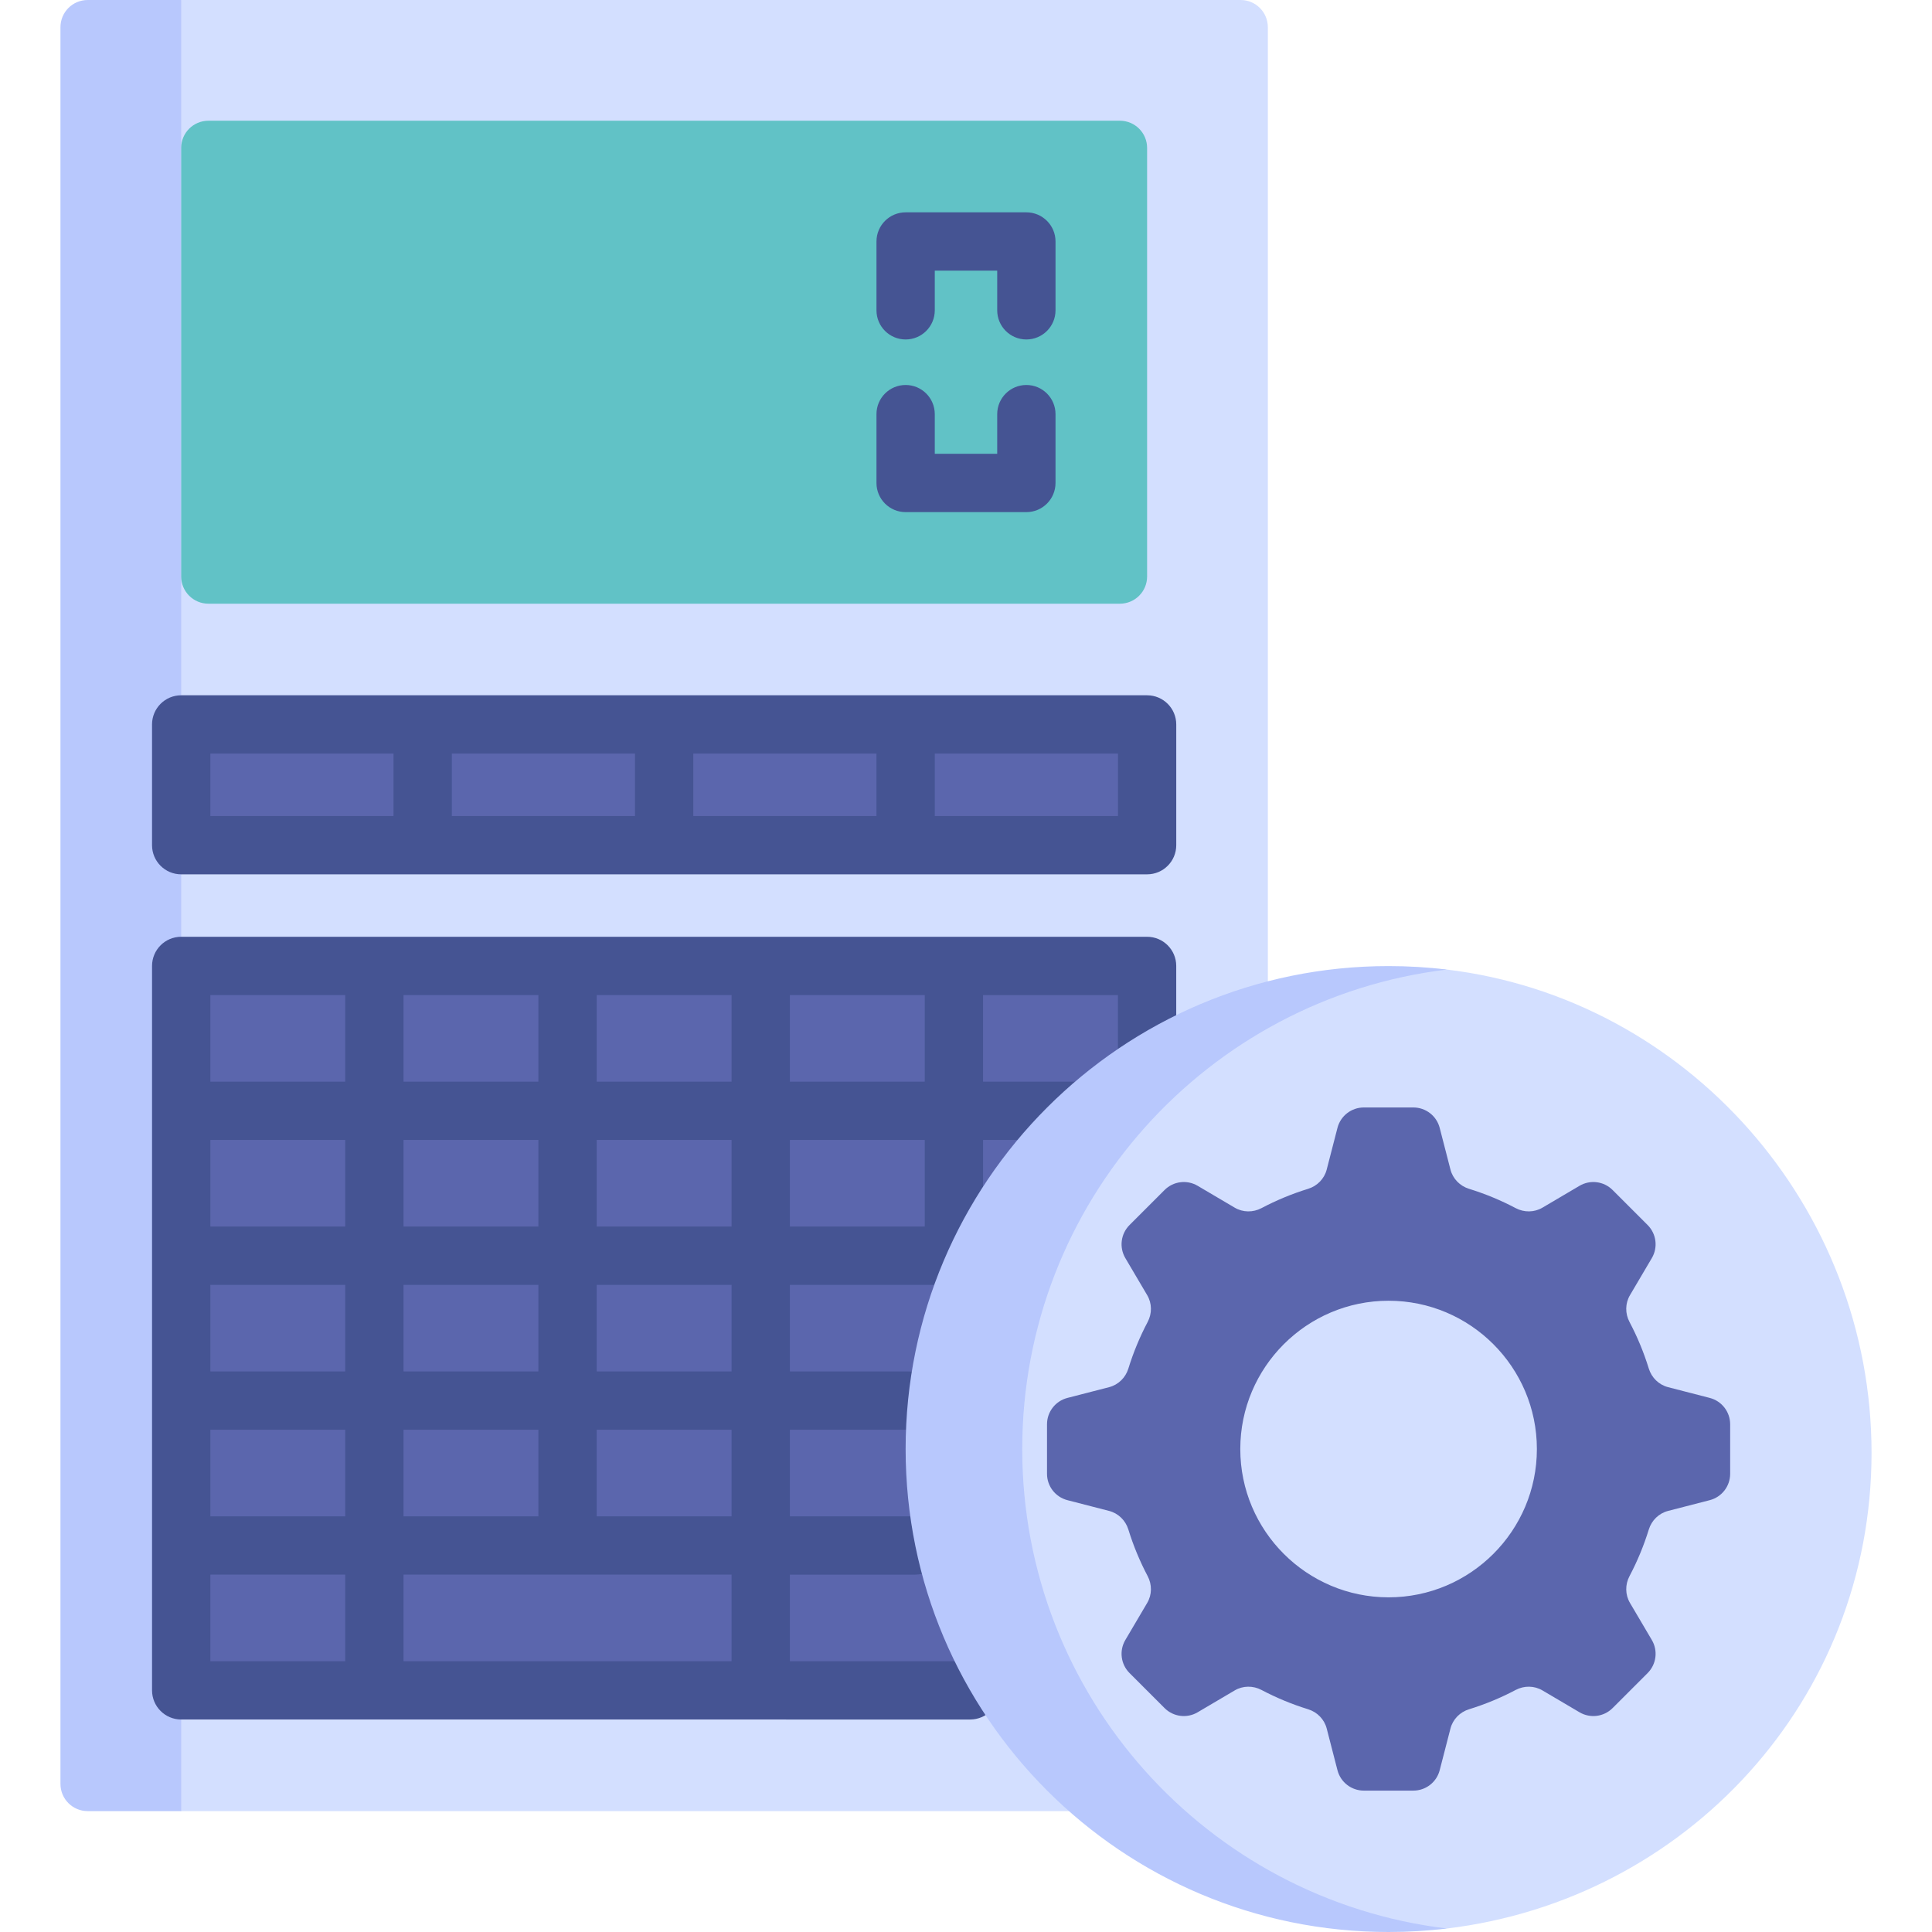 <svg id="Capa_1" enable-background="new 0 0 511.571 511.571" height="512" viewBox="0 0 511.571 511.571" width="512" xmlns="http://www.w3.org/2000/svg"><g><path d="m26.3 469.269v-458.977l21.678-10.292h280.526c3.979 0 7.205 3.226 7.205 7.205v472.357h-287.731z" fill="#d3dfff"/><path d="m16.008 7.205v465.152c0 3.979 3.226 7.205 7.205 7.205h24.766v-479.562h-24.766c-3.979 0-7.205 3.226-7.205 7.205z" fill="#b8c8fd"/><path d="m47.977 255.765h255.763v191.822h-255.763z" fill="#5b66ad"/><path d="m47.976 39.173v113.473c0 3.979 3.226 7.205 7.205 7.205h241.355c3.979 0 7.205-3.226 7.205-7.205v-113.473c0-3.979-3.226-7.205-7.205-7.205h-241.355c-3.979 0-7.205 3.226-7.205 7.205z" fill="#61c2c6"/><path d="m47.977 191.824h255.763v31.97h-255.763z" fill="#5b66ad"/><path d="m303.739 184.104h-255.762c-4.264 0-7.719 3.456-7.719 7.719v31.971c0 4.264 3.456 7.719 7.719 7.719h255.763c4.264 0 7.719-3.456 7.719-7.719v-31.971c-.001-4.263-3.456-7.719-7.72-7.719zm-199.541 31.971h-48.502v-16.532h48.503v16.532zm15.439-16.532h48.502v16.532h-48.502zm112.443 16.532h-48.503v-16.532h48.503zm63.94 0h-48.502v-16.532h48.502z" fill="#455493"/><path d="m256.884 455.305c4.264 0 7.719-3.456 7.719-7.719s-3.456-7.719-7.719-7.719h-47.73v-22.922h33.187c4.264 0 7.719-3.456 7.719-7.719 0-4.264-3.456-7.719-7.719-7.719h-33.187v-22.931h31.283c4.264 0 7.719-3.456 7.719-7.719 0-4.264-3.456-7.719-7.719-7.719h-31.283v-22.922h41.308c4.01 0 7.305-3.057 7.683-6.968 1.335-1.388 2.156-3.273 2.156-5.351v-26.049h36.682c4.264 0 7.719-3.456 7.719-7.719 0-1.144-.249-2.23-.696-3.207 4.138-.143 7.448-3.541 7.448-7.714v-27.44c0-4.264-3.456-7.719-7.719-7.719h-102.141c-.053-.001-.106-.002-.159-.002s-.106.001-.159.002h-50.834c-.053-.001-.106-.002-.159-.002s-.106.001-.159.002h-50.835c-.053-.001-.106-.002-.159-.002s-.106.001-.159.002h-50.99c-4.264 0-7.719 3.456-7.719 7.719v191.818c0 4.264 3.456 7.719 7.719 7.719zm-150.035-53.799v-22.931h35.714v22.931zm-51.149-76.729v-22.931h35.71v22.931zm35.71 15.438v22.922h-35.71v-22.922zm-35.71 38.36h35.71v22.931h-35.71zm51.149-15.438v-22.922h35.714v22.922zm0-38.36v-22.931h35.714v22.931zm0-38.369v-22.922h35.714v22.922zm51.152 15.438h35.715v22.931h-35.715zm0-15.438v-22.922h35.715v22.922zm51.153-22.922h35.709v22.922h-35.709zm-117.744 0v22.922h-35.71v-22.922zm-35.71 153.458h35.71v22.922h-35.71zm138.016 22.922h-86.867v-22.922h86.867zm0-38.36h-35.715v-22.931h35.715zm0-38.369h-35.715v-22.922h35.715zm51.147-38.36h-35.709v-22.931h35.709zm15.438-61.291h35.715v19.72c0 1.142.248 2.226.693 3.201h-36.408z" fill="#455493"/><g><g><path d="m271.77 89.886c-4.264 0-7.719-3.456-7.719-7.719v-10.505h-16.532v10.505c0 4.264-3.456 7.719-7.719 7.719-4.264 0-7.719-3.456-7.719-7.719v-18.225c0-4.264 3.456-7.719 7.719-7.719h31.971c4.264 0 7.719 3.456 7.719 7.719v18.225c-.001 4.264-3.457 7.719-7.72 7.719z" fill="#455493"/></g></g><g><g><path d="m271.77 135.603h-31.971c-4.264 0-7.719-3.456-7.719-7.719v-18.225c0-4.264 3.456-7.719 7.719-7.719 4.264 0 7.719 3.456 7.719 7.719v10.505h16.532v-10.505c0-4.264 3.456-7.719 7.719-7.719 4.264 0 7.719 3.456 7.719 7.719v18.225c.001 4.263-3.455 7.719-7.718 7.719z" fill="#455493"/></g></g><path d="m495.563 384.719c0 65.402-49.096 118.307-112.443 125.93-5.061.609-10.475-.192-15.69-.526-56.227-3.601-117.338-54.777-117.338-125.404s61.363-128.952 117.589-127.882c5.224.099 10.377-.716 15.439-.107 63.347 7.623 112.443 62.587 112.443 127.989z" fill="#d3dfff"/><path d="m270.677 383.689c0-65.402 49.096-119.337 112.443-126.959-5.061-.609-10.213-.923-15.439-.923-70.627 0-127.882 57.255-127.882 127.882s57.255 127.882 127.882 127.882c5.225 0 10.377-.314 15.439-.923-63.347-7.622-112.443-61.557-112.443-126.959z" fill="#b8c8fd"/><path d="m452.721 370.152-11.036-2.848c-2.449-.632-4.357-2.511-5.103-4.928-1.326-4.297-3.041-8.422-5.108-12.334-1.182-2.238-1.164-4.918.122-7.099l5.788-9.815c1.669-2.83 1.212-6.431-1.111-8.754l-9.278-9.278c-2.323-2.323-5.924-2.781-8.754-1.112l-9.815 5.788c-2.181 1.286-4.86 1.304-7.099.122-3.912-2.066-8.038-3.781-12.335-5.108-2.417-.746-4.296-2.654-4.928-5.103l-2.848-11.035c-.821-3.181-3.69-5.404-6.976-5.404h-13.12c-3.286 0-6.155 2.223-6.976 5.404l-2.848 11.035c-.632 2.449-2.511 4.357-4.928 5.103-4.297 1.326-8.423 3.041-12.335 5.108-2.239 1.182-4.918 1.164-7.099-.122l-9.815-5.788c-2.83-1.669-6.431-1.212-8.754 1.112l-9.278 9.278c-2.323 2.323-2.78 5.924-1.111 8.754l5.788 9.815c1.286 2.181 1.304 4.86.122 7.099-2.067 3.912-3.782 8.038-5.108 12.335-.746 2.417-2.654 4.296-5.103 4.928l-11.035 2.848c-3.181.821-5.404 3.69-5.404 6.976v13.121c0 3.286 2.223 6.155 5.404 6.976l11.035 2.848c2.449.632 4.357 2.511 5.103 4.928 1.326 4.297 3.041 8.422 5.108 12.334 1.182 2.239 1.164 4.918-.122 7.099l-5.788 9.815c-1.669 2.83-1.212 6.431 1.111 8.754l9.278 9.278c2.323 2.323 5.924 2.781 8.754 1.111l9.815-5.788c2.181-1.286 4.86-1.304 7.099-.122 3.912 2.066 8.038 3.781 12.335 5.108 2.417.746 4.296 2.654 4.928 5.103l2.848 11.035c.821 3.181 3.69 5.404 6.976 5.404h13.121c3.286 0 6.155-2.223 6.976-5.404l2.848-11.035c.632-2.449 2.511-4.357 4.928-5.103 4.297-1.326 8.423-3.041 12.335-5.108 2.239-1.182 4.918-1.164 7.099.122l9.815 5.788c2.83 1.669 6.431 1.212 8.754-1.111l9.278-9.278c2.323-2.323 2.78-5.924 1.111-8.754l-5.788-9.815c-1.286-2.181-1.304-4.86-.122-7.099 2.066-3.912 3.781-8.038 5.107-12.334.746-2.417 2.654-4.296 5.103-4.928l11.036-2.848c3.181-.821 5.404-3.69 5.404-6.976v-13.121c0-3.286-2.223-6.156-5.404-6.977zm-85.04 52.804c-21.651 0-39.267-17.615-39.267-39.267s17.616-39.267 39.267-39.267 39.267 17.615 39.267 39.267-17.616 39.267-39.267 39.267z" fill="#5b66ad"/></g></svg>